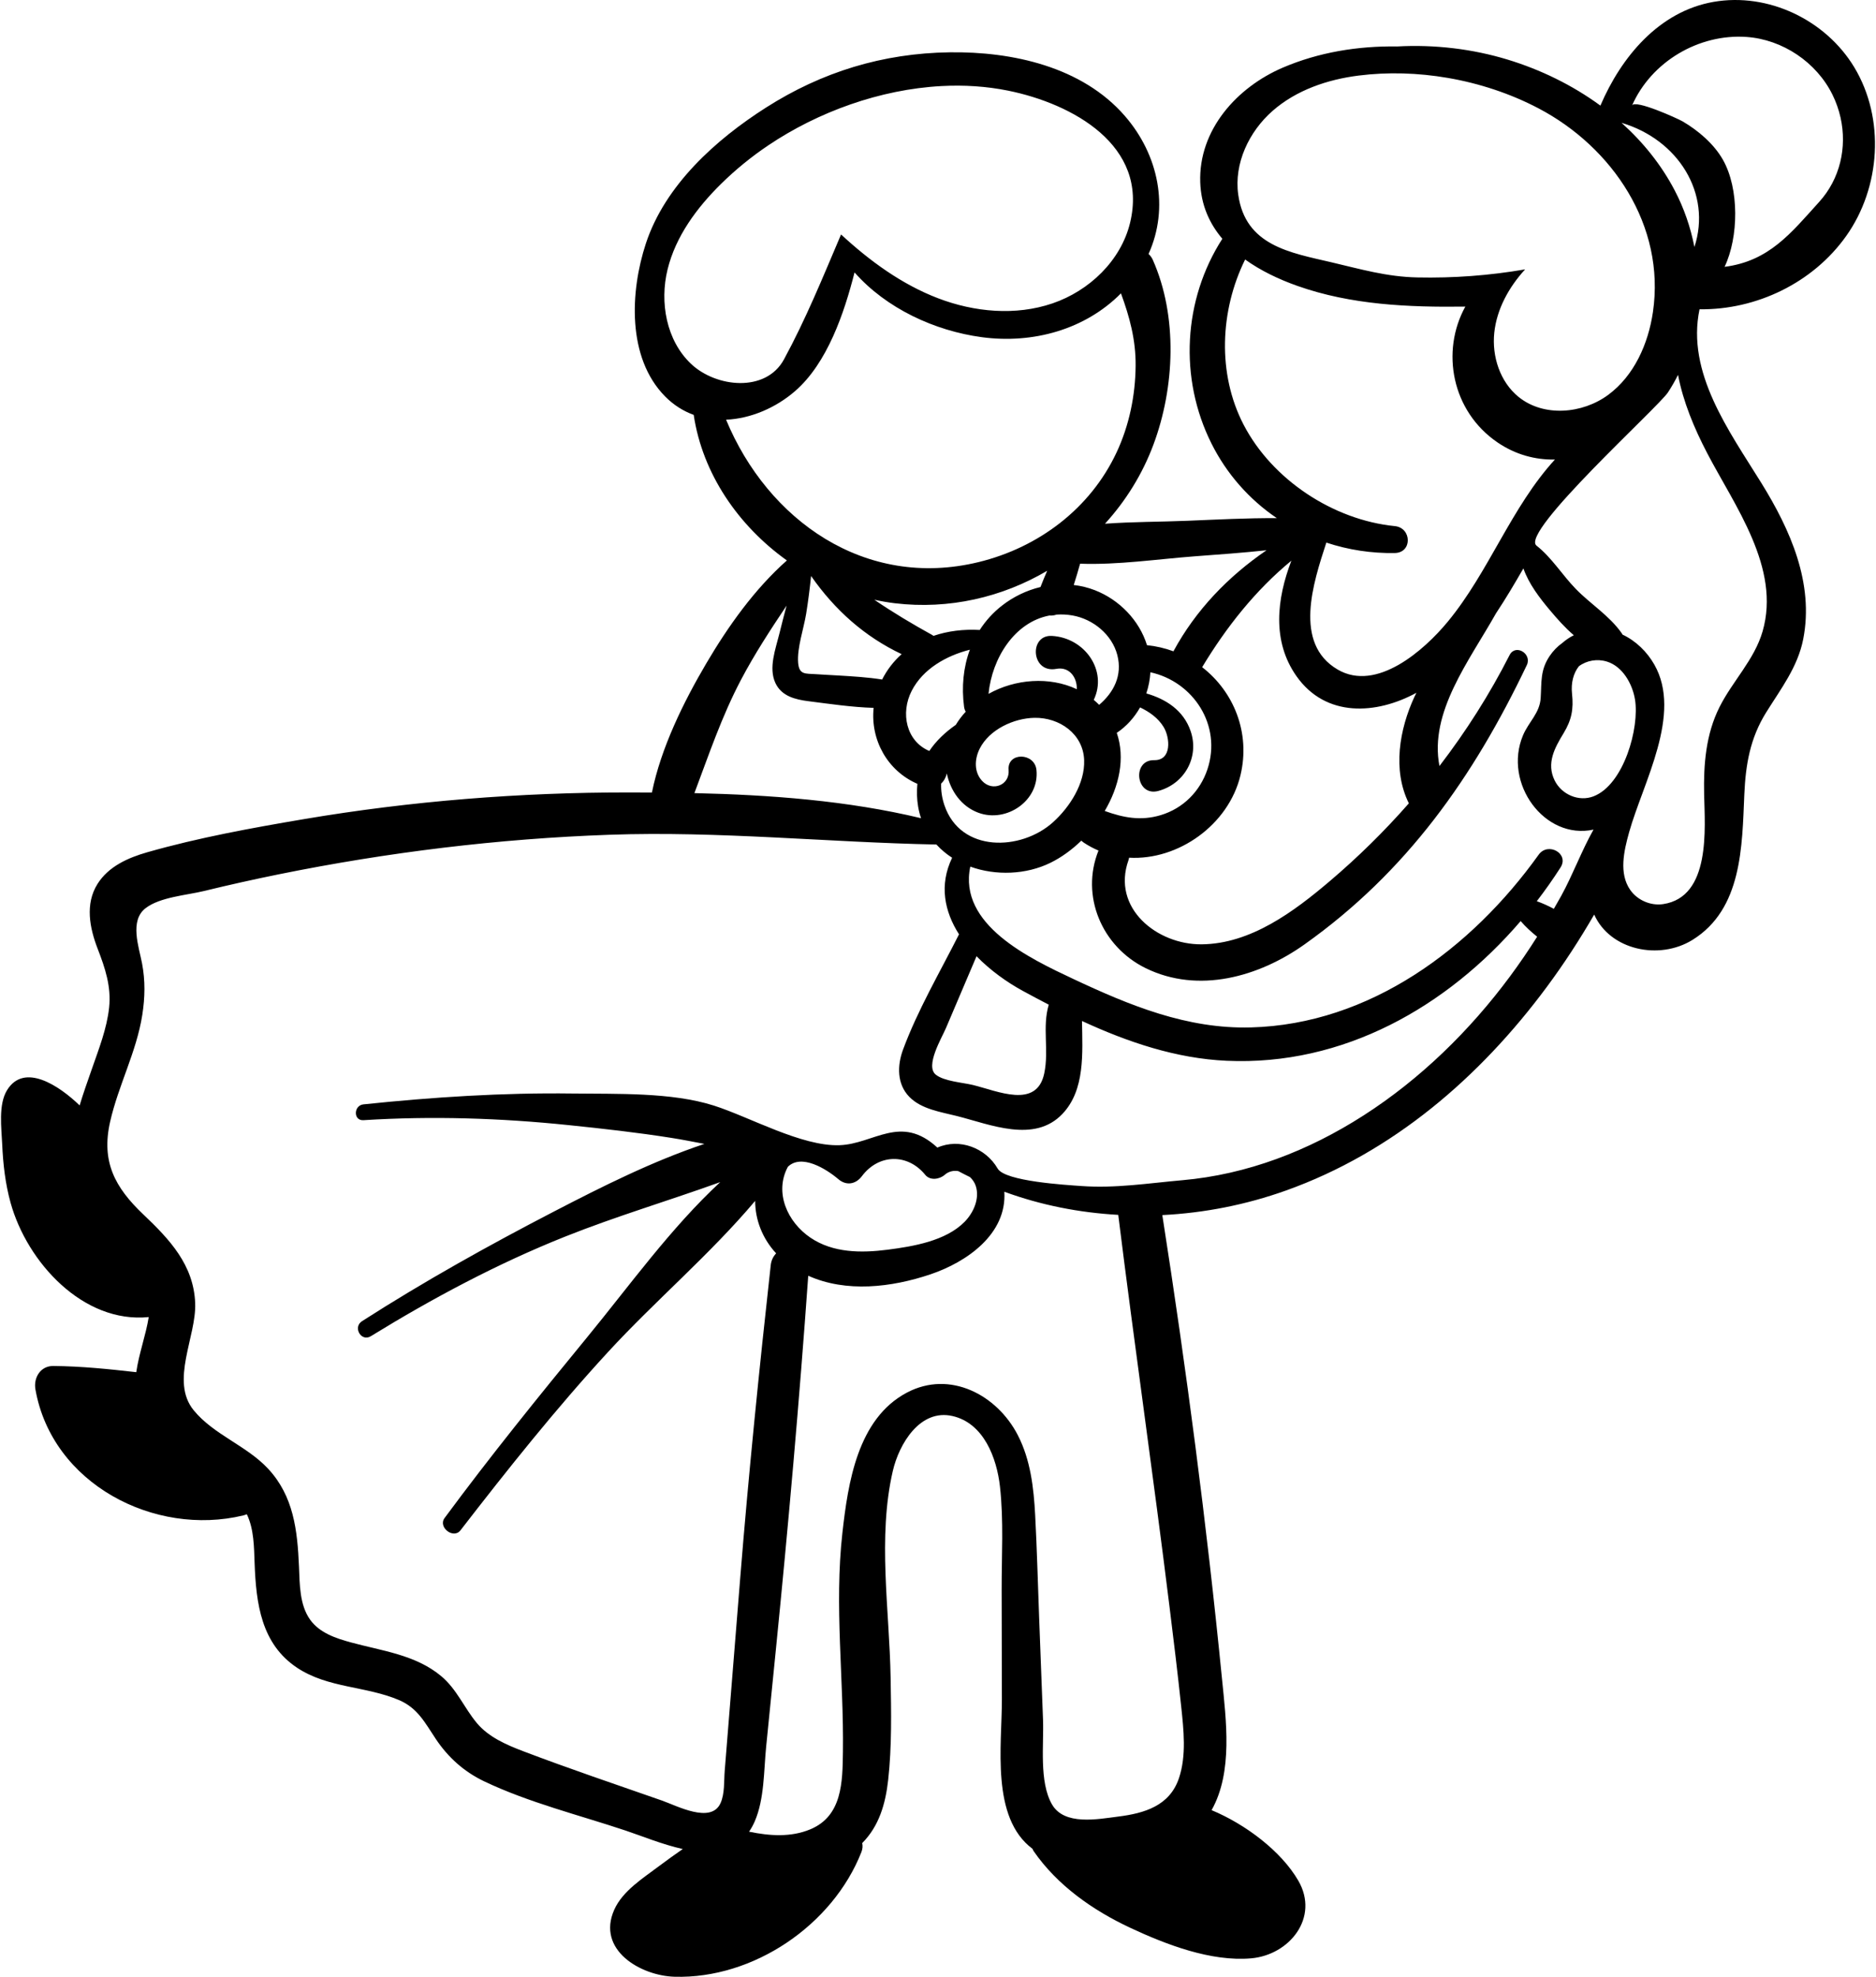 <?xml version="1.0" encoding="UTF-8"?> <svg xmlns="http://www.w3.org/2000/svg" width="486" height="512" viewBox="0 0 486 512" fill="none"><path d="M480.367 17.42C472.972 5.164 458.072 -1.996 443.888 0.491C429.775 2.965 419.991 14.762 414.603 27.352C407.356 22.044 399.107 18.029 390.51 15.418C381.527 12.689 371.675 11.487 361.939 12.034C351.702 11.88 341.587 13.556 332.34 17.512C320.453 22.597 310.476 33.63 310.936 47.233C311.134 53.084 313.316 57.899 316.661 61.845C306.524 77.614 305.374 97.937 313.842 114.871C317.736 122.663 323.571 129.321 330.784 134.205C323.032 134.155 315.28 134.57 307.524 134.887C300.521 135.174 293.334 135.127 286.259 135.648C291.614 129.77 295.935 122.865 298.812 115.156C304.33 100.371 305.145 81.962 298.66 67.332C298.403 66.742 298.023 66.213 297.545 65.782C302.948 53.83 300.186 40.117 291.38 30C280.296 17.267 262.239 13.327 246.051 13.547C228.68 13.783 212.941 18.633 198.482 27.839C185.437 36.144 172.305 47.953 167.326 63.053C163.238 75.463 162.401 92.654 172.302 102.678C174.524 104.928 177.043 106.486 179.714 107.459C181.992 122.73 191.308 136.194 203.852 145.158C195.439 152.611 188.613 162.247 182.97 171.825C177.062 181.854 171.223 193.732 168.889 205.265C166.876 205.252 164.864 205.245 162.851 205.243C134.695 205.232 106.475 207.462 78.707 212.162C65.148 214.457 51.386 216.963 38.149 220.739C33.196 222.152 28.118 224.396 25.267 228.928C21.988 234.142 23.224 240.362 25.309 245.754C27.232 250.725 28.847 255.524 28.271 260.945C27.688 266.436 25.559 271.8 23.76 276.978C22.696 280.041 21.569 283.155 20.633 286.309C15.342 281.197 6.283 275.142 1.834 282.343C-0.472 286.075 0.388 292.212 0.568 296.347C0.789 301.446 1.37 306.584 2.739 311.514C7.04 327.001 21.591 342.842 38.531 341.124C37.784 345.818 35.97 350.646 35.303 355.399C28.146 354.584 21.01 353.858 13.801 353.796C10.45 353.767 8.65 356.868 9.179 359.865C13.495 384.351 40.038 398.054 63.027 392.498C63.355 392.419 63.654 392.313 63.94 392.195C65.815 396.053 65.805 400.78 65.961 404.938C66.35 415.293 67.646 425.795 77.022 431.992C84.972 437.245 94.812 436.689 103.341 440.314C108.222 442.389 110.116 446.241 112.921 450.432C116.107 455.194 120.245 458.899 125.435 461.373C136.983 466.88 149.946 470.074 162.059 474.12C166.269 475.526 171.615 477.742 176.881 478.906C174.828 480.319 172.804 481.774 170.812 483.271C166.664 486.408 161.312 489.71 159.125 494.633C154.497 505.048 165.943 511.728 174.745 511.982C195.186 512.572 215.705 498.624 223.151 479.708C223.481 478.871 223.525 478.08 223.366 477.363C227.728 472.98 229.4 467.212 230.087 461.046C231.066 452.267 230.876 443.336 230.725 434.52C230.427 417.077 227.311 398.15 231.3 380.957C232.891 374.099 238.282 364.804 246.785 366.765C254.887 368.633 258.227 377.674 259.05 384.999C260.042 393.83 259.471 402.937 259.49 411.808L259.549 440.132C259.574 451.988 256.625 470.786 267.503 478.867C267.552 479.049 267.628 479.23 267.749 479.406C273.874 488.301 283.101 494.77 292.79 499.302C302.05 503.633 313.707 508.122 324.107 507.218C334.072 506.353 341.876 496.637 336.336 487.089C331.868 479.387 322.578 472.451 313.876 468.834C319.461 458.912 317.631 445.514 316.564 434.724C312.593 394.574 307.345 354.57 301.111 314.711C312.023 314.171 322.797 312.034 333.089 308.37C360.798 298.491 383.385 279.008 400.729 255.607C405.177 249.605 409.254 243.342 412.994 236.876C417.128 246.108 429.838 248.776 438.455 243.44C451.351 235.456 451.3 219.172 451.886 205.79C452.227 198.004 453.382 191.194 457.558 184.496C461.349 178.416 465.734 172.743 467.145 165.545C469.986 151.045 463.777 137.169 456.302 125.101C447.952 111.622 436.83 96.541 440.285 80.106C455.034 80.293 469.67 73.255 478.275 61.134C487.2 48.563 488.395 30.723 480.367 17.42ZM329.686 28.711C335.809 23.346 343.872 20.595 351.949 19.575C359.503 18.619 367.383 18.854 375.089 20.183C383.294 21.597 391.302 24.251 398.511 28.029C417.77 38.122 431.476 58.48 428.214 80.807C427.008 89.061 423.344 97.299 416.638 102.261C409.932 107.223 399.874 108.055 393.398 102.797C388.6 98.901 386.46 92.306 387.111 86.159C387.762 80.013 390.925 74.331 395.099 69.772C385.869 71.361 376.508 72.058 367.145 71.856C359.213 71.686 352.535 69.718 344.888 67.927C334.214 65.428 322.621 63.639 320.776 50.389C319.653 42.325 323.563 34.077 329.686 28.711ZM322.172 110.002C315.313 96.795 316.048 80.423 322.565 67.213C326.646 70.147 331.391 72.382 336.114 74.053C350.011 78.971 364.92 79.607 379.609 79.411C373.204 91.033 376.107 106.501 387.922 114.57C392.62 117.779 397.727 119.114 402.815 119.028C391.488 131.392 385.736 148.106 375.032 161.056C368.976 168.382 356.634 179.341 346.52 173.406C335.02 166.657 340.188 150.993 343.604 140.536C349.323 142.433 355.323 143.345 361.348 143.234C365.913 143.153 365.737 136.701 361.348 136.265C345.412 134.683 329.573 124.253 322.172 110.002ZM334.545 145.217C330.766 155.101 329.47 166.043 335.865 175.126C343.465 185.922 356.573 185.079 366.94 179.437C366.775 179.769 366.602 180.097 366.445 180.435C362.52 188.887 360.701 199.451 364.979 208.067C358.653 215.278 351.807 222.014 344.495 228.221C335.223 236.096 324.011 244.47 311.292 244.584C299.739 244.688 287.909 235.196 292.353 222.768C292.428 222.557 292.466 222.352 292.501 222.147C305.265 222.875 318.272 213.611 321.348 200.841C324.017 189.76 319.591 179.116 311.431 172.803C317.67 162.454 325.204 152.909 334.545 145.217ZM272.499 164.705C266.492 164.376 267.106 174.473 273.654 173.241C277.104 172.592 279.064 175.565 278.959 178.505C271.849 175.163 263.018 175.844 256.089 179.713C256.981 170.518 262.819 161.128 271.864 159.421C272.491 159.47 273.121 159.389 273.716 159.184C275.087 159.092 276.465 159.165 277.82 159.402C283.149 160.326 288.087 164.336 289.458 169.672C290.817 174.962 288.524 179.339 284.752 182.557C284.301 182.102 283.832 181.676 283.348 181.273C286.984 173.702 281.03 165.172 272.499 164.705ZM226.501 155.335C228.25 155.717 230.013 156.026 231.788 156.239C245.85 157.928 259.645 154.697 271.29 147.831C270.677 149.22 270.097 150.623 269.552 152.039C265.91 152.921 262.498 154.57 259.545 156.877C257.294 158.636 255.355 160.762 253.81 163.165C249.662 162.925 245.563 163.42 241.826 164.692C241.714 164.613 241.613 164.527 241.487 164.458C236.388 161.646 231.343 158.633 226.501 155.335ZM233.581 169.427C231.497 171.277 229.783 173.507 228.53 175.996C224.719 175.399 220.924 175.177 217.065 174.948C215.167 174.835 213.264 174.746 211.367 174.615C208.63 174.426 207.037 174.82 206.768 171.683C206.443 167.876 208.227 162.793 208.844 158.97C209.372 155.699 209.779 152.461 210.123 149.189C216.282 158.007 223.987 164.89 233.581 169.427ZM236.191 178.917C239.116 173.231 245.129 169.843 251.255 168.276C249.554 172.874 249.078 177.957 249.753 183.054C249.817 183.538 249.968 183.965 250.18 184.335C249.211 185.381 248.35 186.521 247.608 187.739C244.873 189.645 242.506 191.881 240.747 194.507C234.749 191.951 233.23 184.671 236.191 178.917ZM245.281 200.328C246.226 204.81 249 208.862 253.478 210.512C260.746 213.19 269.317 207.358 268.507 199.42C268.043 194.864 260.891 194.764 261.292 199.42C261.631 203.359 257.086 205.128 254.428 202.255C252.298 199.953 252.459 196.611 253.78 193.952C256.276 188.927 262.663 186.001 268.031 185.918C274.448 185.819 280.604 190.046 280.86 196.85C281.089 202.912 277.143 209.039 272.802 212.957C264.529 220.422 248.83 220.914 244.657 208.537C244.007 206.609 243.75 204.742 243.816 202.946C244.554 202.267 245.06 201.33 245.281 200.328ZM289.313 189.812C291.824 188.134 293.869 185.846 295.35 183.222C297.804 184.394 300.045 185.977 301.468 188.327C303.129 191.07 303.615 196.969 298.998 196.887C293.143 196.784 294.242 206.44 300.077 204.859C306.871 203.018 310.753 196.081 308.447 189.354C306.6 183.963 302.045 181.057 296.961 179.601C297.558 177.83 297.914 175.986 298.021 174.12C309.145 176.551 316.596 187.864 312.798 199.26C310.895 204.97 306.502 209.375 300.728 211.116C295.518 212.687 290.998 211.773 286.192 210.046C289.92 203.72 291.571 196.376 289.313 189.812ZM309.554 144.083C315.753 143.617 321.945 143.183 328.112 142.518C318.176 149.301 309.76 158.031 303.992 168.69C301.784 167.876 299.483 167.344 297.142 167.105C295.137 160.645 289.977 155.331 283.628 152.861C281.871 152.184 280.035 151.732 278.165 151.515C278.751 149.688 279.3 147.849 279.812 146C289.642 146.355 299.789 144.817 309.554 144.083ZM179.032 94.252C172.627 88.2 170.842 78.331 172.944 69.772C175.046 61.214 180.506 53.83 186.782 47.644C190.56 43.928 194.676 40.572 199.076 37.619C211.912 28.991 227.98 23.14 243.901 22.291C249.731 21.98 255.541 22.34 261.167 23.48C277.733 26.838 297.616 37.61 292.763 57.691C290.394 67.496 282.198 75.334 272.648 78.582C263.098 81.832 252.441 80.855 243.019 77.252C233.597 73.65 225.296 67.573 217.886 60.728C213.197 71.74 208.803 82.571 203.095 93.09C198.398 101.745 185.508 100.371 179.032 94.252ZM188.097 108.704C194.52 108.426 201.016 105.6 205.981 101.293C214.333 94.047 218.713 81.046 221.38 70.558C229.59 79.88 242.146 85.694 254.354 87.332C267.626 89.113 281.122 85.344 290.398 75.981C292.623 82.052 294.258 87.983 294.197 94.735C294.127 102.428 292.545 110.157 289.28 117.141C282.466 131.714 269.056 141.798 253.547 145.578C224.118 152.751 198.872 134.704 188.097 108.704ZM191.964 176.07C195.492 169.371 199.597 163.101 203.772 156.86C203.118 159.313 202.486 161.772 201.876 164.237C200.918 168.111 199.054 172.998 200.878 176.904C202.481 180.337 206.04 181.184 209.465 181.618C215.031 182.324 220.701 183.168 226.326 183.341C225.468 191.589 229.87 199.652 237.661 203.012C237.462 204.975 237.525 206.955 237.848 208.901C238.021 209.925 238.275 210.934 238.606 211.917C219.604 207.359 199.574 205.869 179.893 205.422C183.642 195.471 186.943 185.606 191.964 176.07ZM302.984 416.21C304.044 424.776 305.091 433.348 305.997 441.932C306.636 447.99 307.402 454.686 305.416 460.573C303.009 467.708 296.513 469.644 289.683 470.501C284.423 471.161 275.714 472.909 272.519 467.326C269.151 461.442 270.453 451.86 270.205 445.38L269.207 419.155C268.868 410.233 268.645 401.297 268.171 392.382C267.795 385.313 266.965 378.097 263.679 371.717C258.281 361.241 246.075 354.816 234.959 360.682C222.131 367.452 219.679 384.126 218.227 397.078C216.108 415.987 218.623 434.851 218.369 453.787C218.264 461.57 218.203 470.334 209.936 473.795C204.914 475.898 199.417 475.523 194.052 474.418C194.628 473.577 195.12 472.683 195.523 471.747C198.048 465.916 197.856 458.631 198.479 452.415L200.978 427.467C204.218 395.125 207.083 362.838 209.383 330.424C219.196 334.832 230.926 333.464 241.036 330.059C250.406 326.904 260.872 319.663 260.185 308.665C269.655 312.141 279.626 314.095 289.696 314.656C293.906 348.534 298.793 382.328 302.984 416.21ZM204.101 302.212C207.574 298.784 213.968 302.669 217.195 305.417C219.257 307.173 221.71 306.732 223.284 304.632C227.65 298.812 235.154 298.712 239.692 304.285C240.961 305.844 243.411 305.453 244.736 304.285C245.772 303.372 247.033 303.119 248.256 303.323C249.258 303.858 250.268 304.375 251.288 304.873C251.955 305.501 252.483 306.267 252.767 307.112C253.875 310.408 252.187 314.111 249.905 316.441C245.019 321.43 236.529 322.833 229.911 323.683C223.15 324.552 215.823 324.54 209.953 320.562C203.983 316.518 200.54 308.878 204.101 302.212ZM391.191 252.881C380.787 266.923 367.983 279.452 353.251 288.902C338.934 298.087 323.083 304.204 306.267 305.684C297.475 306.458 288.993 307.825 280.116 307.183C276.11 306.893 260.38 305.989 258.458 302.668C255.343 297.286 248.562 294.718 242.833 297.23C233.335 288.457 226.393 296.301 217.488 296.61C207.656 296.952 194.261 289.324 184.914 286.345C173.965 282.856 159.707 283.374 148.319 283.224C130.24 282.986 112.134 284.158 94.157 286.034C91.585 286.302 91.489 290.302 94.157 290.133C111.915 289.011 129.622 289.582 147.318 291.411C156.232 292.332 165.132 293.323 173.986 294.725C176.776 295.166 179.62 295.724 182.484 296.274C169.042 300.764 155.966 307.337 143.669 313.707C126.649 322.522 109.922 331.846 93.778 342.195C91.347 343.754 93.567 347.618 96.055 346.089C112.13 336.21 128.89 327.266 146.436 320.271C159.591 315.026 173.254 310.98 186.582 306.173C173.774 318.058 163.157 332.884 152.2 346.241C139.547 361.666 127.025 377.126 115.17 393.181C113.417 395.555 117.468 398.718 119.291 396.361C131.488 380.585 144.013 364.855 157.521 350.174C169.758 336.874 183.965 324.883 195.631 311.038C195.638 315.945 197.527 320.815 201.071 324.622C200.34 325.388 199.811 326.396 199.669 327.67C196.678 354.688 193.939 381.652 191.759 408.751L188.581 448.253L187.745 458.648C187.531 461.309 187.775 464.57 186.656 467.034C184.194 472.456 175.33 467.69 171.44 466.333C159.466 462.154 147.408 458.082 135.553 453.575C131.217 451.927 126.581 449.927 123.536 446.279C120.221 442.309 118.347 437.501 114.28 434.11C107.626 428.561 98.942 427.587 90.879 425.381C87.016 424.324 82.814 422.939 80.364 419.537C77.568 415.655 77.651 410.247 77.453 405.691C77.049 396.381 76.077 387.493 69.433 380.379C63.848 374.398 55.329 371.585 50.172 365.259C44.015 357.706 50.889 346.166 50.564 337.542C50.189 327.607 43.921 320.997 37.109 314.523C29.754 307.533 26.197 300.885 28.517 290.583C30.646 281.127 35.366 272.456 36.866 262.836C37.57 258.322 37.657 254.016 36.798 249.513C35.98 245.222 33.5 238.457 37.726 235.213C41.479 232.332 48.359 231.869 52.837 230.777C59.303 229.201 65.799 227.752 72.322 226.43C100.507 220.72 129.118 217.226 157.86 216.208C186.236 215.202 214.298 218.176 242.59 218.734C243.792 220.049 245.16 221.2 246.66 222.16C243.25 229.236 244.674 236.075 248.443 241.992C243.503 251.789 237.722 261.632 233.936 271.869C232.424 275.958 232.324 280.759 235.565 284.086C238.698 287.301 243.764 288.01 247.896 289.055C256.521 291.235 267.949 296.171 275.234 288.506C281.136 282.297 280.428 272.759 280.306 264.441C292.191 269.935 304.703 274.156 317.779 274.745C347.99 276.108 374.907 260.775 393.947 238.56C395.216 240.053 396.68 241.37 398.214 242.611C396.001 246.12 393.658 249.545 391.191 252.881ZM270.532 277.978C268.599 287.313 258.434 282.57 252.03 281.013C249.451 280.387 244.594 280.07 242.434 278.349C239.604 276.095 243.948 268.889 245.071 266.251L252.982 247.666C256.528 251.305 260.811 254.38 264.99 256.654C267.21 257.864 269.443 259.05 271.69 260.212C269.963 266.094 271.793 271.889 270.532 277.978ZM404.473 231.996C403.847 233.135 403.19 234.26 402.543 235.389C401.114 234.634 399.641 233.948 398.123 233.418C400.296 230.594 402.348 227.679 404.274 224.68C406.587 221.074 401.027 217.995 398.61 221.369C381.234 245.645 354.854 265.295 324.041 266.108C307.525 266.544 292.684 260.431 278.002 253.531C266.773 248.254 248.186 239.49 251.364 224.462C257.992 226.853 265.846 226.558 272.153 223.456C274.968 222.071 277.69 220.098 280.135 217.729C280.333 217.919 280.545 218.1 280.786 218.26C281.985 219.054 283.254 219.736 284.578 220.297C279.869 232.011 285.417 245.182 296.799 250.757C310.464 257.451 326.1 253.013 337.898 244.641C364.416 225.82 381.676 201.327 395.536 172.274C396.953 169.304 392.595 166.681 391.075 169.667C385.919 179.802 379.812 189.409 372.907 198.405C370.21 184.455 380.63 171.171 387.563 158.844C390.064 155.086 392.376 151.167 394.655 147.216C396.047 151.236 398.899 154.924 401.509 158.028C403.408 160.287 405.437 162.591 407.713 164.527C406.646 165.061 405.653 165.729 404.756 166.516C403.463 167.437 402.346 168.585 401.46 169.903C398.991 173.557 399.387 176.647 399.131 180.782C398.887 184.733 396.03 186.938 394.544 190.474C389.356 202.815 400.109 217.631 412.814 214.872C409.719 220.373 407.412 226.653 404.473 231.996ZM412.827 206.252C409.008 207.726 404.564 205.799 402.76 202.16C400.54 197.683 402.774 193.676 405.071 189.896C407.151 186.473 407.681 183.664 407.253 179.684C406.949 176.867 407.612 174.352 409.026 172.568C411.015 171.067 413.755 170.571 416.296 171.352C420.386 172.61 422.904 177.177 423.56 181.141C424.779 188.506 420.666 203.225 412.827 206.252ZM442.234 117.307C449.393 131.047 461.382 147.092 456.62 163.533C454.494 170.874 448.832 176.411 445.458 183.133C441.912 190.198 441.306 197.999 441.475 205.79C441.664 214.508 443.258 232.332 430.844 234.171C427.612 234.65 424.167 233.154 422.31 230.466C419.38 226.226 420.659 220.492 422.051 215.529C425.656 202.67 435.894 184.949 428.564 172.112C426.667 168.791 423.766 165.969 420.341 164.368C420.277 164.249 420.215 164.129 420.131 164.011C416.862 159.373 412.108 156.534 408.175 152.479C404.742 148.94 401.953 144.379 398.053 141.323C393.676 137.894 429.535 105.543 432.109 101.629C433.064 100.167 433.934 98.652 434.714 97.091C436.043 104.066 438.9 110.91 442.234 117.307ZM438.959 63.981C437.965 58.868 436.253 53.897 433.842 49.296C430.337 42.604 425.604 36.775 420.074 31.81C434.756 36.154 443.482 50.108 438.959 63.981ZM471.293 52.282C464.028 60.299 458.364 67.621 446.773 69.114C450.425 61.461 450.617 48.888 446.329 41.355C443.99 37.246 439.92 33.786 435.887 31.433C434.721 30.752 423.539 25.645 422.795 27.339C427.782 15.989 440.083 8.711 452.446 9.568C461.79 10.215 470.593 16.128 474.727 24.533C475.655 26.418 476.356 28.405 476.815 30.455C478.54 38.172 476.694 46.323 471.293 52.282Z" fill="black"></path></svg> 